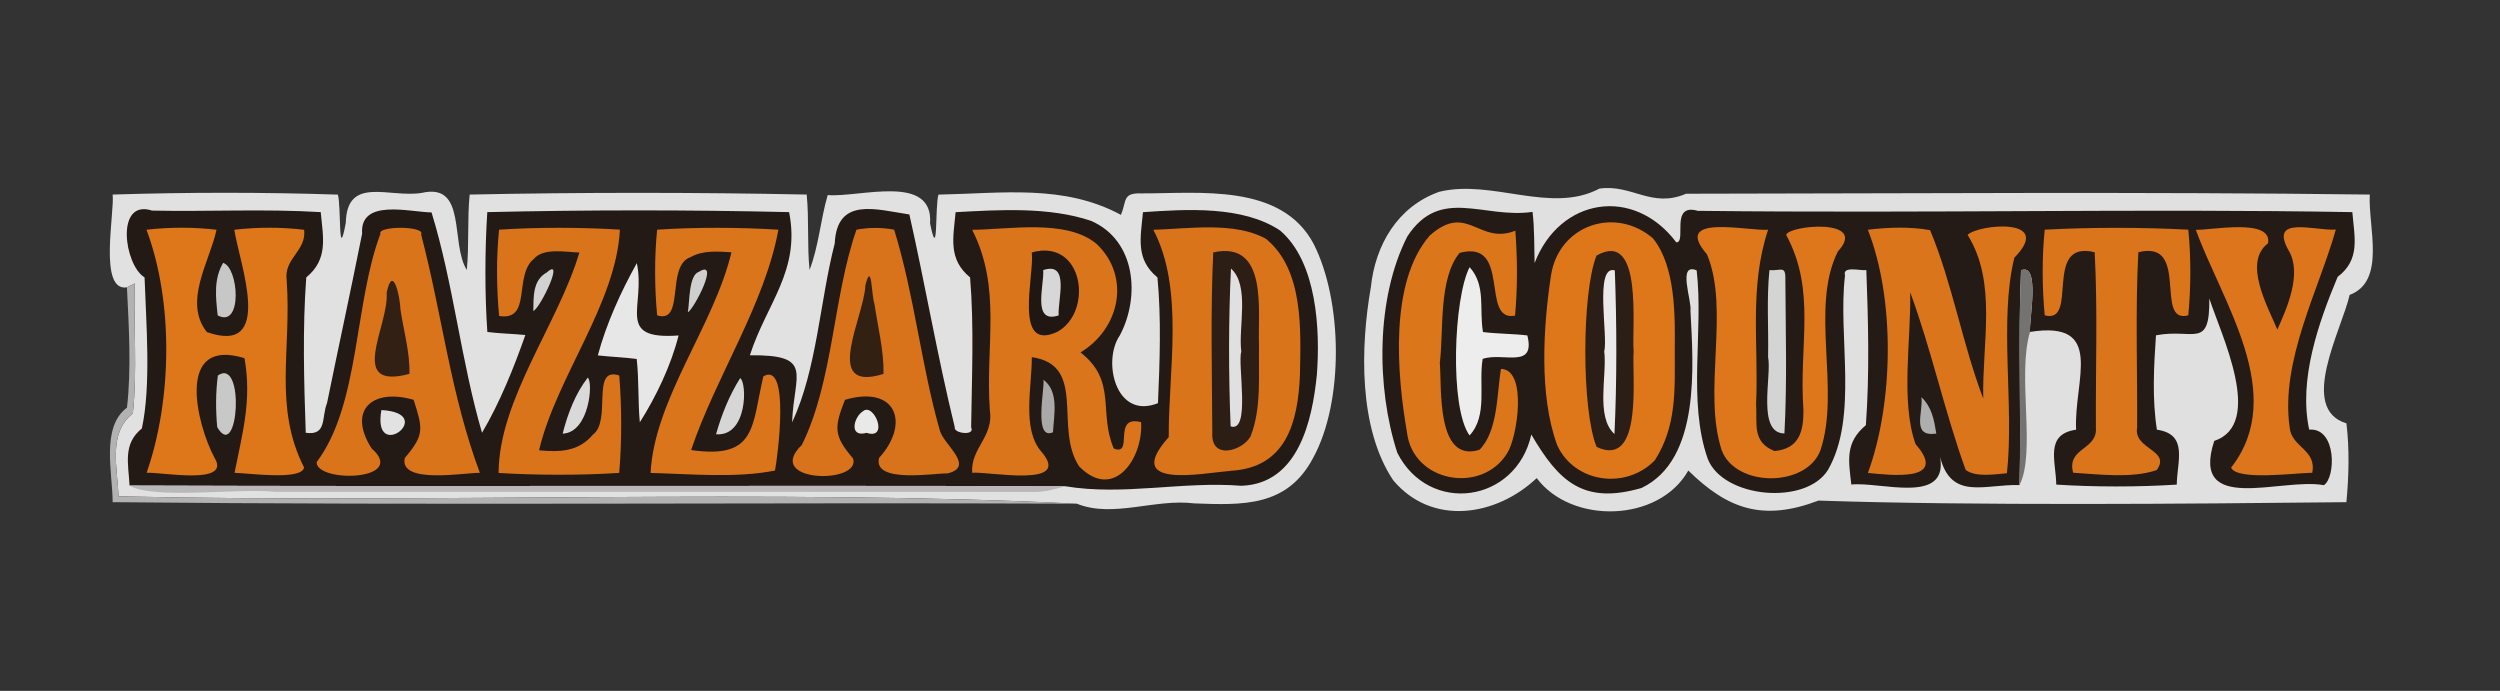 <svg xmlns="http://www.w3.org/2000/svg" height="118" width="427" version="1.1"><rect width="100%" height="100%" fill="#333333" stroke="none"/><rect id="backgroundrect" width="100%" height="100%" x="0" y="0" fill="none" stroke="none"/>










































<g class="currentLayer"><title>Layer 1</title><path d="M 273.19 32.21 C 278.77 31.44 282.10 35.62 287.98 33.09 C 326.74 33.04 366.06 32.74 404.76 33.23 C 404.45 38.73 407.60 48.01 401.32 50.37 C 399.95 56.38 392.50 69.80 400.77 72.31 C 401.30 76.70 401.19 81.37 400.76 85.77 C 373.76 86.06 336.84 86.39 310.60 85.50 C 301.24 89.04 295.23 87.10 288.36 80.37 C 283.36 89.25 268.41 89.61 262.47 81.66 C 255.52 88.21 244.59 89.92 237.96 82.03 C 232.01 73.15 232.36 59.24 234.14 49.07 C 234.89 41.83 238.73 35.26 245.82 32.76 C 254.85 30.54 264.87 36.62 273.19 32.21 Z" fill="#e0e0e0" id="svg_3"/><path d="M 19.24 33.23 C 31.99 32.83 44.97 32.82 57.71 33.24 C 58.30 35.28 57.73 45.22 59.06 38.07 C 59.25 29.94 66.49 33.85 72.02 32.95 C 79.83 31.14 76.85 41.51 79.73 46.11 C 80.15 41.82 79.79 37.51 80.22 33.23 C 99.35 32.84 118.65 32.84 137.78 33.23 C 138.21 37.51 137.84 41.82 138.27 46.11 C 139.87 41.94 140.13 37.56 141.37 33.32 C 146.82 33.76 159.45 29.55 158.86 38.18 C 160.28 45.14 159.67 35.23 160.29 33.24 C 171.26 33.03 181.70 31.44 191.46 36.70 C 192.48 34.22 191.68 32.93 194.99 33.03 C 204.84 33.06 218.83 31.25 224.36 41.64 C 229.33 51.37 229.57 68.63 224.26 78.25 C 219.85 86.57 212.31 86.29 204.00 85.98 C 197.29 85.13 190.08 88.53 183.92 86.03 C 132.43 83.48 72.76 86.00 20.24 84.77 C 20.10 79.98 18.38 74.01 22.69 70.62 C 23.48 63.36 22.80 55.74 23.02 48.40 L 21.68 49.08 C 16.79 49.86 19.59 36.36 19.24 33.23 Z" fill="#e1e1e1" id="svg_4"/><path d="M 261.76 36.19 C 262.10 39.06 262.03 42.03 262.11 44.93 C 266.41 33.76 279.04 31.75 286.31 41.39 C 288.14 41.45 285.16 34.62 289.99 36.01 C 329.86 36.46 365.51 35.60 401.78 36.23 C 402.14 40.57 403.19 44.31 399.27 47.29 C 396.01 55.09 392.57 64.84 394.41 73.38 C 399.16 73.01 398.95 81.67 396.90 82.87 C 389.72 81.51 374.02 88.09 378.19 75.31 C 386.81 72.42 379.39 57.23 377.35 50.98 C 377.46 59.78 374.68 56.04 368.24 57.27 C 367.88 62.53 367.57 68.18 368.40 73.39 C 373.81 74.17 371.84 78.80 371.79 82.77 C 365.36 83.19 357.64 83.19 351.21 82.77 C 351.16 78.80 349.19 74.17 354.60 73.39 C 354.17 65.04 359.70 54.64 346.73 56.69 C 346.54 54.82 348.54 44.80 345.19 46.17 C 344.65 58.36 345.25 70.64 344.93 82.85 C 339.00 82.67 333.29 85.53 331.37 78.07 C 332.80 86.30 321.11 82.22 316.21 82.76 C 315.71 78.56 315.15 75.58 318.69 72.62 C 319.33 63.94 319.10 54.85 318.77 46.13 C 317.85 46.29 314.61 45.35 315.13 47.05 C 313.87 57.30 317.44 71.14 312.23 80.24 C 308.46 86.39 294.29 85.09 291.68 78.36 C 288.22 68.49 290.99 56.55 289.79 46.18 C 286.44 44.77 289.00 51.40 288.73 53.07 C 289.21 62.36 290.52 78.50 280.37 83.35 C 270.43 86.22 266.26 82.26 261.55 74.22 C 258.94 85.94 244.07 88.00 238.66 77.34 C 235.05 66.20 234.99 50.93 240.38 40.37 C 246.02 31.78 253.34 37.41 261.76 36.19 Z" fill="#251b16" id="svg_5"/><path d="M 25.98 35.97 C 35.56 36.17 45.23 35.65 54.78 36.23 C 55.19 40.60 56.09 44.27 52.31 47.38 C 51.66 56.08 51.92 65.18 52.22 73.92 C 55.90 74.44 54.87 71.29 55.86 68.83 C 57.83 59.18 59.93 49.56 61.85 39.91 C 61.43 33.85 70.00 36.23 73.71 36.28 C 77.45 48.47 78.74 61.65 82.33 73.92 C 85.37 68.76 87.75 62.86 89.73 57.22 C 87.55 57.00 85.42 56.98 83.24 56.70 C 82.79 50.31 82.81 42.63 83.23 36.23 C 100.35 35.84 117.66 35.83 134.78 36.23 C 136.77 46.24 130.91 51.85 128.08 60.68 C 139.14 60.57 135.59 63.84 135.29 72.13 C 139.54 63.09 140.04 51.37 142.57 41.59 C 142.95 33.55 149.66 35.79 155.32 36.63 C 158.04 48.67 160.13 60.95 163.07 72.95 C 162.79 74.04 166.62 74.50 165.87 73.00 C 165.98 64.54 166.39 55.77 165.69 47.38 C 161.91 44.28 162.81 40.60 163.22 36.24 C 170.73 35.83 179.13 35.30 186.35 37.72 C 194.03 41.06 194.77 50.70 191.26 57.30 C 188.24 61.68 190.56 71.76 197.78 68.86 C 198.09 61.80 198.36 54.39 197.69 47.38 C 193.91 44.28 194.81 40.60 195.22 36.24 C 202.57 35.73 212.25 35.10 218.64 39.37 C 224.95 44.77 225.50 56.35 224.92 64.01 C 224.14 71.81 221.76 82.65 212.02 82.97 C 201.86 82.17 191.88 84.71 181.95 83.05 C 128.69 82.88 75.38 83.13 22.13 82.93 C 21.93 79.20 20.95 75.83 24.23 73.18 C 25.83 65.77 24.96 55.23 24.69 47.38 C 21.20 45.26 19.66 33.92 25.98 35.97 Z" fill="#231a15" id="svg_6"/><path d="M 258.82 39.40 C 259.18 44.14 259.21 49.18 258.77 53.91 C 252.76 55.07 258.24 40.83 249.30 43.19 C 245.67 47.61 246.60 56.43 245.92 62.00 C 246.28 66.13 245.25 79.19 252.70 76.82 C 255.87 73.62 255.67 67.19 256.36 63.01 C 260.95 63.09 259.15 74.80 257.43 77.40 C 253.10 84.45 241.32 82.42 240.31 73.83 C 238.61 64.02 237.24 48.20 244.21 40.22 C 250.67 34.51 252.54 41.91 258.82 39.40 Z" fill="#dc761b" id="svg_7"/><path d="M 282.31 40.69 C 286.25 45.53 286.10 54.09 286.05 60.00 C 286.06 66.60 286.38 72.83 282.63 78.63 C 277.74 83.66 268.95 82.54 265.97 76.04 C 262.84 67.52 263.58 55.84 264.92 46.97 C 266.30 38.43 275.84 35.19 282.31 40.69 Z" fill="#de761a" id="svg_8"/><path d="M 25.02 39.24 C 28.92 38.78 33.08 38.78 36.98 39.24 C 35.85 44.62 31.23 51.53 35.33 56.72 C 46.98 60.80 40.90 45.01 40.02 39.24 C 43.94 38.79 48.03 38.77 51.95 39.25 C 52.36 42.93 48.42 44.07 48.97 47.95 C 49.81 59.68 46.68 69.46 51.94 79.86 C 51.49 82.10 42.47 80.81 40.06 80.76 C 41.40 74.01 43.04 68.34 41.76 61.18 C 29.91 57.51 33.56 72.46 36.66 78.23 C 39.55 82.98 27.31 80.56 25.04 80.76 C 29.37 68.35 29.67 51.65 25.02 39.24 Z" fill="#de761a" id="svg_9"/><path d="M 71.93 40.06 C 75.57 53.99 76.94 67.29 81.96 80.76 C 79.50 80.70 68.12 82.79 69.14 78.22 C 72.56 74.23 72.20 73.19 70.65 68.29 C 63.61 66.25 59.31 70.04 63.46 76.58 C 69.78 82.13 54.05 82.53 54.08 78.93 C 61.48 69.12 60.47 51.86 64.97 39.96 C 64.35 38.54 72.75 38.55 71.93 40.06 Z" fill="#d9741b" id="svg_10"/><path d="M 85.24 39.23 C 91.77 38.79 99.34 38.82 105.88 39.22 C 105.24 51.86 95.02 64.41 92.07 76.91 C 95.59 77.25 98.82 77.15 101.25 74.25 C 104.55 71.88 100.84 62.48 105.77 64.14 C 106.20 69.42 106.22 75.49 105.76 80.77 C 99.27 81.20 91.65 81.18 85.16 80.78 C 85.20 68.24 95.35 55.30 98.96 43.13 C 96.73 43.07 92.79 42.27 91.19 44.22 C 87.69 47.00 90.91 54.89 85.25 53.97 C 84.80 49.18 84.76 44.02 85.24 39.23 Z" fill="#d9741b" id="svg_11"/><path d="M 112.24 39.23 C 118.83 38.79 126.35 38.82 132.95 39.23 C 130.61 52.03 122.23 64.40 118.04 76.87 C 129.28 78.48 128.37 72.79 130.38 64.28 C 134.97 61.59 132.83 77.99 132.37 80.37 C 125.68 81.70 117.98 80.95 111.12 80.78 C 111.76 68.14 121.98 55.59 124.93 43.09 C 122.59 42.95 120.06 42.72 117.94 43.92 C 113.67 45.40 117.08 55.33 112.24 53.87 C 111.80 49.13 111.76 43.97 112.24 39.23 Z" fill="#da751b" id="svg_12"/><path d="M 146.28 39.23 C 148.40 38.83 150.61 38.83 152.72 39.23 C 156.17 50.35 157.33 62.36 160.53 73.55 C 161.19 75.96 166.60 79.67 161.89 80.85 C 159.56 80.81 149.08 82.61 150.14 78.22 C 155.54 72.28 153.04 65.71 144.32 68.29 C 142.45 73.05 142.37 74.41 145.71 78.32 C 147.08 82.80 130.30 82.42 136.96 75.99 C 142.34 65.06 142.26 50.83 146.28 39.23 Z" fill="#d8731b" id="svg_13"/><path d="M 166.05 39.25 C 172.35 39.21 182.20 37.34 187.33 41.69 C 193.20 47.32 191.24 56.16 184.55 60.19 C 190.85 65.12 187.58 70.41 190.23 76.61 C 193.75 78.00 189.86 70.79 194.90 72.11 C 195.29 78.25 190.25 85.69 184.33 79.67 C 179.96 73.12 185.75 62.36 176.23 61.00 C 176.29 65.80 174.47 73.30 177.86 77.14 C 183.31 83.45 168.85 80.48 166.05 80.75 C 165.73 76.58 169.80 74.56 169.06 70.03 C 168.29 58.88 171.13 49.29 166.05 39.25 Z" fill="#db751b" id="svg_14"/><path d="M 196.99 39.25 C 202.93 39.08 210.88 37.81 216.22 40.79 C 222.73 46.08 222.16 56.50 222.03 64.02 C 221.70 72.06 219.72 79.88 210.23 80.41 C 205.47 80.80 191.55 83.68 199.62 74.66 C 199.55 63.35 202.33 49.41 196.99 39.25 Z" fill="#da741b" id="svg_15"/><path d="M 301.99 39.24 C 298.72 49.12 300.40 58.79 299.94 69.01 C 300.15 72.41 299.22 75.48 303.08 77.04 C 307.28 76.66 308.06 73.73 308.03 70.03 C 307.21 58.96 310.28 49.73 305.08 40.12 C 305.54 38.44 319.23 37.20 313.91 42.94 C 309.08 52.59 314.40 66.55 310.93 76.91 C 308.53 83.28 296.46 83.28 294.07 76.91 C 290.76 66.84 295.51 52.87 291.55 43.44 C 285.44 36.40 298.62 39.51 301.99 39.24 Z" fill="#de771b" id="svg_16"/><path d="M 319.03 39.24 C 322.53 38.82 326.19 38.69 329.66 39.31 C 333.50 48.54 335.18 58.74 338.74 68.09 C 338.53 58.47 341.15 48.29 336.07 40.12 C 337.77 38.33 350.97 36.98 344.05 44.01 C 341.40 54.72 344.05 69.39 342.78 80.83 C 340.75 81.00 337.43 81.56 335.74 80.26 C 332.14 70.35 329.92 59.82 326.26 49.91 C 326.44 57.85 324.58 68.59 327.18 75.86 C 332.98 82.45 322.67 81.12 319.04 80.78 C 323.41 68.85 323.72 51.17 319.03 39.24 Z" fill="#db751c" id="svg_17"/><path d="M 349.24 39.23 C 357.12 38.81 365.88 38.81 373.76 39.23 C 374.24 43.95 374.21 49.15 373.76 53.86 C 367.85 55.43 374.14 40.86 365.23 43.08 C 364.70 53.02 365.08 63.07 365.02 73.03 C 364.36 76.78 370.89 76.85 368.36 80.29 C 364.15 81.74 358.53 81.02 354.09 80.74 C 352.96 76.40 358.28 76.93 357.98 73.03 C 357.92 63.07 358.30 53.02 357.77 43.08 C 348.84 40.88 355.16 55.43 349.24 53.86 C 348.79 49.14 348.76 43.95 349.24 39.23 Z" fill="#db751c" id="svg_18"/><path d="M 375.05 39.25 C 377.58 39.36 388.17 37.17 387.38 41.56 C 383.05 44.81 387.34 52.39 388.97 56.29 C 390.64 52.59 393.14 46.86 391.01 42.98 C 387.30 36.64 395.45 39.48 398.96 39.21 C 396.04 49.57 389.47 61.62 391.07 72.98 C 391.39 76.46 395.72 76.75 394.93 80.75 C 391.93 80.78 382.12 82.14 381.07 79.87 C 390.84 67.38 379.47 51.51 375.05 39.25 Z" fill="#dc751b" id="svg_19"/><path d="M 176.23 43.11 C 185.07 40.66 186.80 53.22 180.63 56.65 C 172.97 60.31 176.71 47.02 176.23 43.11 Z" fill="#201612" id="svg_20"/><path d="M 207.22 43.11 C 216.74 41.00 214.78 53.38 215.04 59.00 C 214.95 64.06 215.49 69.84 213.57 74.59 C 212.10 77.07 206.84 78.57 207.06 73.99 C 207.02 63.73 206.74 53.35 207.22 43.11 Z" fill="#2c1e15" id="svg_21"/><path d="M 279.03 60.00 C 278.68 63.95 280.78 80.12 272.71 76.34 C 270.11 70.11 270.15 49.91 272.69 43.65 C 280.78 39.05 278.64 56.28 279.03 60.00 Z" fill="#2b1e16" id="svg_22"/><path d="M 38.11 44.90 C 40.79 45.69 41.46 56.15 37.18 53.87 C 36.85 50.78 36.47 47.68 38.11 44.90 Z" fill="#c8c7c8" id="svg_23"/><path d="M 108.77 44.94 C 110.34 52.34 104.97 58.08 115.90 57.30 C 114.63 62.36 112.08 67.73 109.28 72.13 C 108.95 68.54 109.15 64.90 108.75 61.32 C 106.55 61.01 104.32 60.96 102.11 60.70 C 103.55 55.30 106.05 49.82 108.77 44.94 Z" fill="#e8e7e7" id="svg_24"/><path d="M 93.41 46.52 C 96.50 43.76 92.31 52.60 91.09 53.12 C 91.14 50.71 90.96 47.86 93.41 46.52 Z" fill="#d3d2d2" id="svg_25"/><path d="M 119.37 46.43 C 122.97 44.15 118.63 52.66 117.48 53.35 C 117.80 51.69 117.61 46.99 119.37 46.43 Z" fill="#d0cfcf" id="svg_26"/><path d="M 178.18 46.13 C 182.80 44.60 180.62 51.30 180.82 53.87 C 176.20 55.40 178.38 48.70 178.18 46.13 Z" fill="#d7d7d7" id="svg_27"/><path d="M 210.25 45.87 C 213.51 48.78 211.48 55.96 212.01 60.00 C 211.34 62.26 213.66 73.99 210.19 72.82 C 209.84 64.04 209.82 54.64 210.25 45.87 Z" fill="#e1e0e1" id="svg_28"/><path d="M 251.01 45.63 C 253.84 48.78 252.62 52.72 253.29 56.71 C 255.80 57.03 258.34 56.99 260.87 57.29 C 262.31 63.11 256.77 60.13 253.24 61.29 C 252.51 65.65 254.15 71.00 251.00 74.37 C 247.57 69.67 248.27 50.88 251.01 45.63 Z" fill="#ededed" id="svg_29"/><path d="M 275.81 46.18 C 276.15 55.31 276.18 65.00 275.75 74.13 C 272.49 71.22 274.52 64.03 274.00 60.00 C 274.70 57.53 272.27 45.18 275.81 46.18 Z" fill="#ebeaea" id="svg_30"/><path d="M 302.22 46.14 C 304.31 46.29 305.03 45.21 304.94 48.00 C 304.99 56.65 305.25 65.40 304.78 74.03 C 300.00 74.02 302.65 64.09 301.99 61.00 C 302.09 56.07 301.72 51.05 302.22 46.14 Z" fill="#d5d4d4" id="svg_31"/><path d="M 345.19 46.17 C 348.54 44.80 346.54 54.82 346.73 56.69 C 344.49 64.07 347.79 77.29 344.93 82.85 C 345.25 70.64 344.65 58.36 345.19 46.17 Z" fill="#757272" id="svg_32"/><path d="M 149.34 51.81 C 149.92 55.77 150.98 59.86 150.91 63.86 C 140.27 67.21 147.65 54.04 147.80 48.75 C 148.92 44.37 148.83 50.48 149.34 51.81 Z" fill="#322013" id="svg_33"/><path d="M 23.02 48.40 C 22.80 55.74 23.48 63.36 22.69 70.62 C 18.38 74.01 20.10 79.98 20.24 84.77 C 72.76 86.00 132.43 83.48 183.92 86.03 C 129.34 85.80 73.68 86.34 19.24 85.77 C 19.24 80.80 17.20 72.97 21.69 69.62 C 22.45 62.92 22.01 55.83 21.68 49.08 L 23.02 48.40 Z" fill="#b2b2b3" id="svg_34"/><path d="M 68.39 52.79 C 68.93 56.47 70.04 60.21 69.93 63.86 C 59.15 66.73 66.48 55.61 66.04 49.99 C 67.15 44.80 68.38 51.10 68.39 52.79 Z" fill="#332014" id="svg_35"/><path d="M 37.21 64.14 C 41.89 60.87 40.72 79.19 37.10 72.95 C 36.83 70.03 36.83 67.05 37.21 64.14 Z" fill="#c9c8c9" id="svg_36"/><path d="M 100.39 64.50 C 101.35 65.26 100.67 73.88 96.10 74.07 C 96.95 70.72 98.25 67.25 100.39 64.50 Z" fill="#dad9d9" id="svg_37"/><path d="M 126.42 64.58 C 127.63 65.36 127.69 74.62 122.30 74.17 C 123.24 70.83 124.56 67.53 126.42 64.58 Z" fill="#d7d6d6" id="svg_38"/><path d="M 178.23 64.87 C 180.93 66.88 180.00 70.92 179.85 73.83 C 176.53 75.29 178.42 66.56 178.23 64.87 Z" fill="#aaa9a9" id="svg_39"/><path d="M 328.18 67.84 C 329.98 69.56 330.34 71.72 330.72 74.06 C 326.42 74.67 328.50 70.53 328.18 67.84 Z" fill="#afaeae" id="svg_40"/><path d="M 65.14 70.04 C 63.50 79.33 74.94 70.57 65.14 70.04 Z" fill="#e3e2e3" id="svg_41"/><path d="M 147.37 70.26 C 149.23 68.60 151.96 75.21 148.00 73.93 C 144.96 74.79 145.80 71.25 147.37 70.26 Z" fill="#eae9e9" id="svg_42"/><path d="M 22.13 82.93 C 75.38 83.13 128.69 82.88 181.95 83.05 C 180.32 83.50 178.74 83.97 177.04 84.02 C 133.92 83.97 90.20 84.01 47.00 84.00 C 40.91 83.33 26.09 85.38 22.13 82.93 Z" fill="#b9b7b8" id="svg_43"/></g></svg>